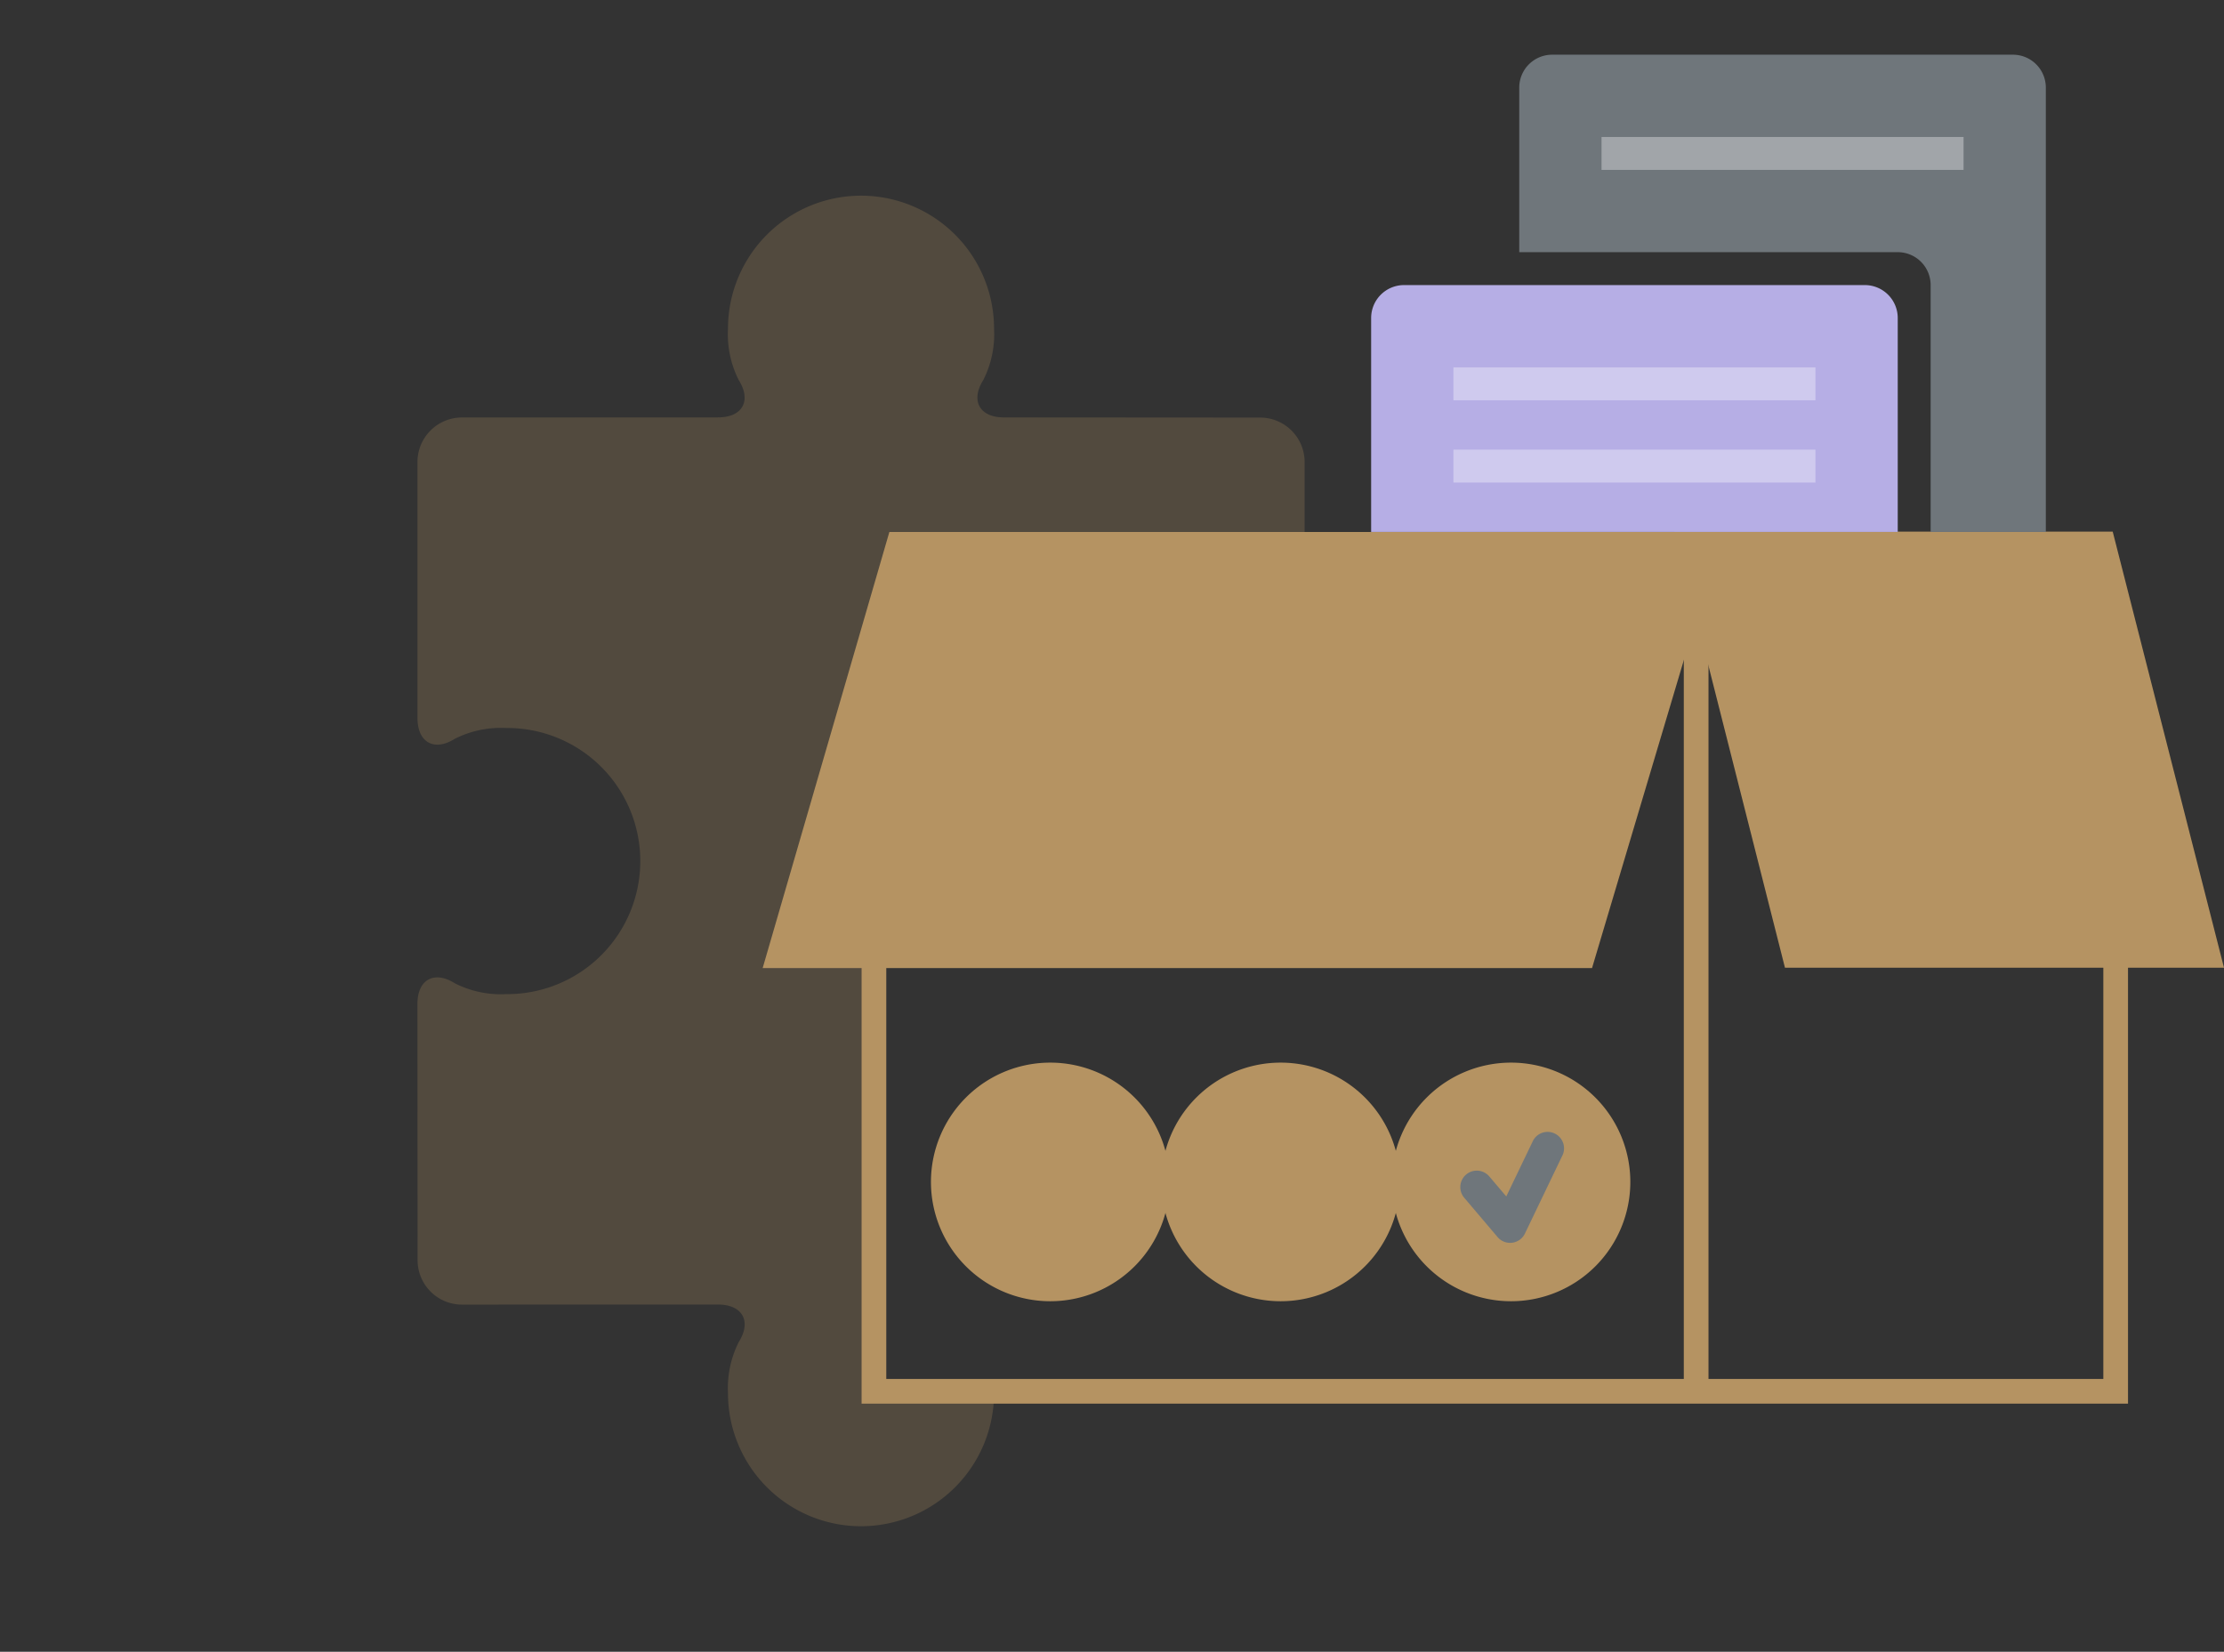 <svg xmlns="http://www.w3.org/2000/svg" width="135.15" height="100.376" viewBox="0 0 135.15 100.376"><rect x="0" y="0" width="135.15" height="100.376" fill="#333333" stroke="none"/><g transform="translate(0 0)"><path d="M73.209,35.1,62.2,24.076c-1.047-1.047-.723-2.166.723-2.492a6.166,6.166,0,0,0,2.666-1.743A8.084,8.084,0,0,0,54.153,8.41a6.176,6.176,0,0,0-1.741,2.658c-.326,1.452-1.445,1.778-2.494.723L38.905.787a2.705,2.705,0,0,0-3.815,0L24.078,11.8c-1.042,1.047-.723,2.168.721,2.492a6.258,6.258,0,0,1,2.668,1.743A8.086,8.086,0,1,1,16.034,27.472a6.193,6.193,0,0,1-1.741-2.666c-.326-1.452-1.447-1.778-2.494-.731L.787,35.1a2.7,2.7,0,0,0,0,3.809L11.8,49.918c1.047,1.049.723,2.168-.723,2.494A6.241,6.241,0,0,0,8.41,54.153,8.084,8.084,0,0,0,19.843,65.585L14.617,60.36l18.85-18.85L29.54,37.582,52.6,24.979s14.713,19.826,17.27,17.27l3.343-3.343A2.7,2.7,0,0,0,73.209,35.1Z" transform="translate(0 52.323) rotate(-45)" fill="#b59362" opacity="0.24"/><g transform="translate(46.323 31.324)"><path d="M75.459,25.833V0h1.5V27.333H0V0H1.5V25.833Z" transform="translate(6.035 26.64)" fill="#b59362"/><path d="M0,26.5,7.7,0H58.3L50.4,26.5Z" transform="translate(0.023 1.004)" fill="#b59362"/><path d="M6.713,26.5,0,0H26.63l6.763,26.5Z" transform="translate(55.434 0.982)" fill="#b59362"/><path d="M0,0H1.5V51.7H0Z" transform="translate(56 2.207)" fill="#b59362"/></g><path d="M32,29H25V14a2,2,0,0,0-2-2H0V2A2,2,0,0,1,2,0H30a2,2,0,0,1,2,2V29Z" transform="translate(92.323 3.324)" fill="#6f767b"/><path d="M2,0H30a2,2,0,0,1,2,2V15a0,0,0,0,1,0,0H0a0,0,0,0,1,0,0V2A2,2,0,0,1,2,0Z" transform="translate(83.323 17.324)" fill="#b6aee5"/><rect width="22" height="2" transform="translate(88.323 22.324)" fill="#fff" opacity="0.347"/><rect width="22" height="2" transform="translate(88.323 27.324)" fill="#fff" opacity="0.347"/><rect width="22" height="2" transform="translate(97.323 8.324)" fill="#fff" opacity="0.347"/><g transform="translate(56.323 64.324)"><g transform="translate(14)"><path d="M0,7.25A7.25,7.25,0,1,1,7.25,14.5,7.251,7.251,0,0,1,0,7.25Z" transform="translate(0.25 0.25)" fill="#b59362"/><path d="M4.434.568a1,1,0,0,1,1.8.865l-2.3,4.792a1,1,0,0,1-1.664.215L.238,4.044A1,1,0,0,1,1.762,2.749L2.8,3.971Z" transform="translate(4.412 4.41)" fill="#b59362"/></g><path d="M0,7.25A7.25,7.25,0,1,1,7.25,14.5,7.251,7.251,0,0,1,0,7.25Z" transform="translate(0.25 0.25)" fill="#b59362"/><path d="M4.434.568a1,1,0,0,1,1.8.865l-2.3,4.792a1,1,0,0,1-1.664.215L.238,4.044A1,1,0,0,1,1.762,2.749L2.8,3.971Z" transform="translate(4.412 4.41)" fill="#b59362"/><g transform="translate(28)"><path d="M0,7.25A7.25,7.25,0,1,1,7.25,14.5,7.251,7.251,0,0,1,0,7.25Z" transform="translate(0.25 0.25)" fill="#b59362"/><path d="M4.434.568a1,1,0,0,1,1.8.865l-2.3,4.792a1,1,0,0,1-1.664.215L.238,4.044A1,1,0,0,1,1.762,2.749L2.8,3.971Z" transform="translate(4.412 4.41)" fill="#6f767b"/></g></g></g></svg>
